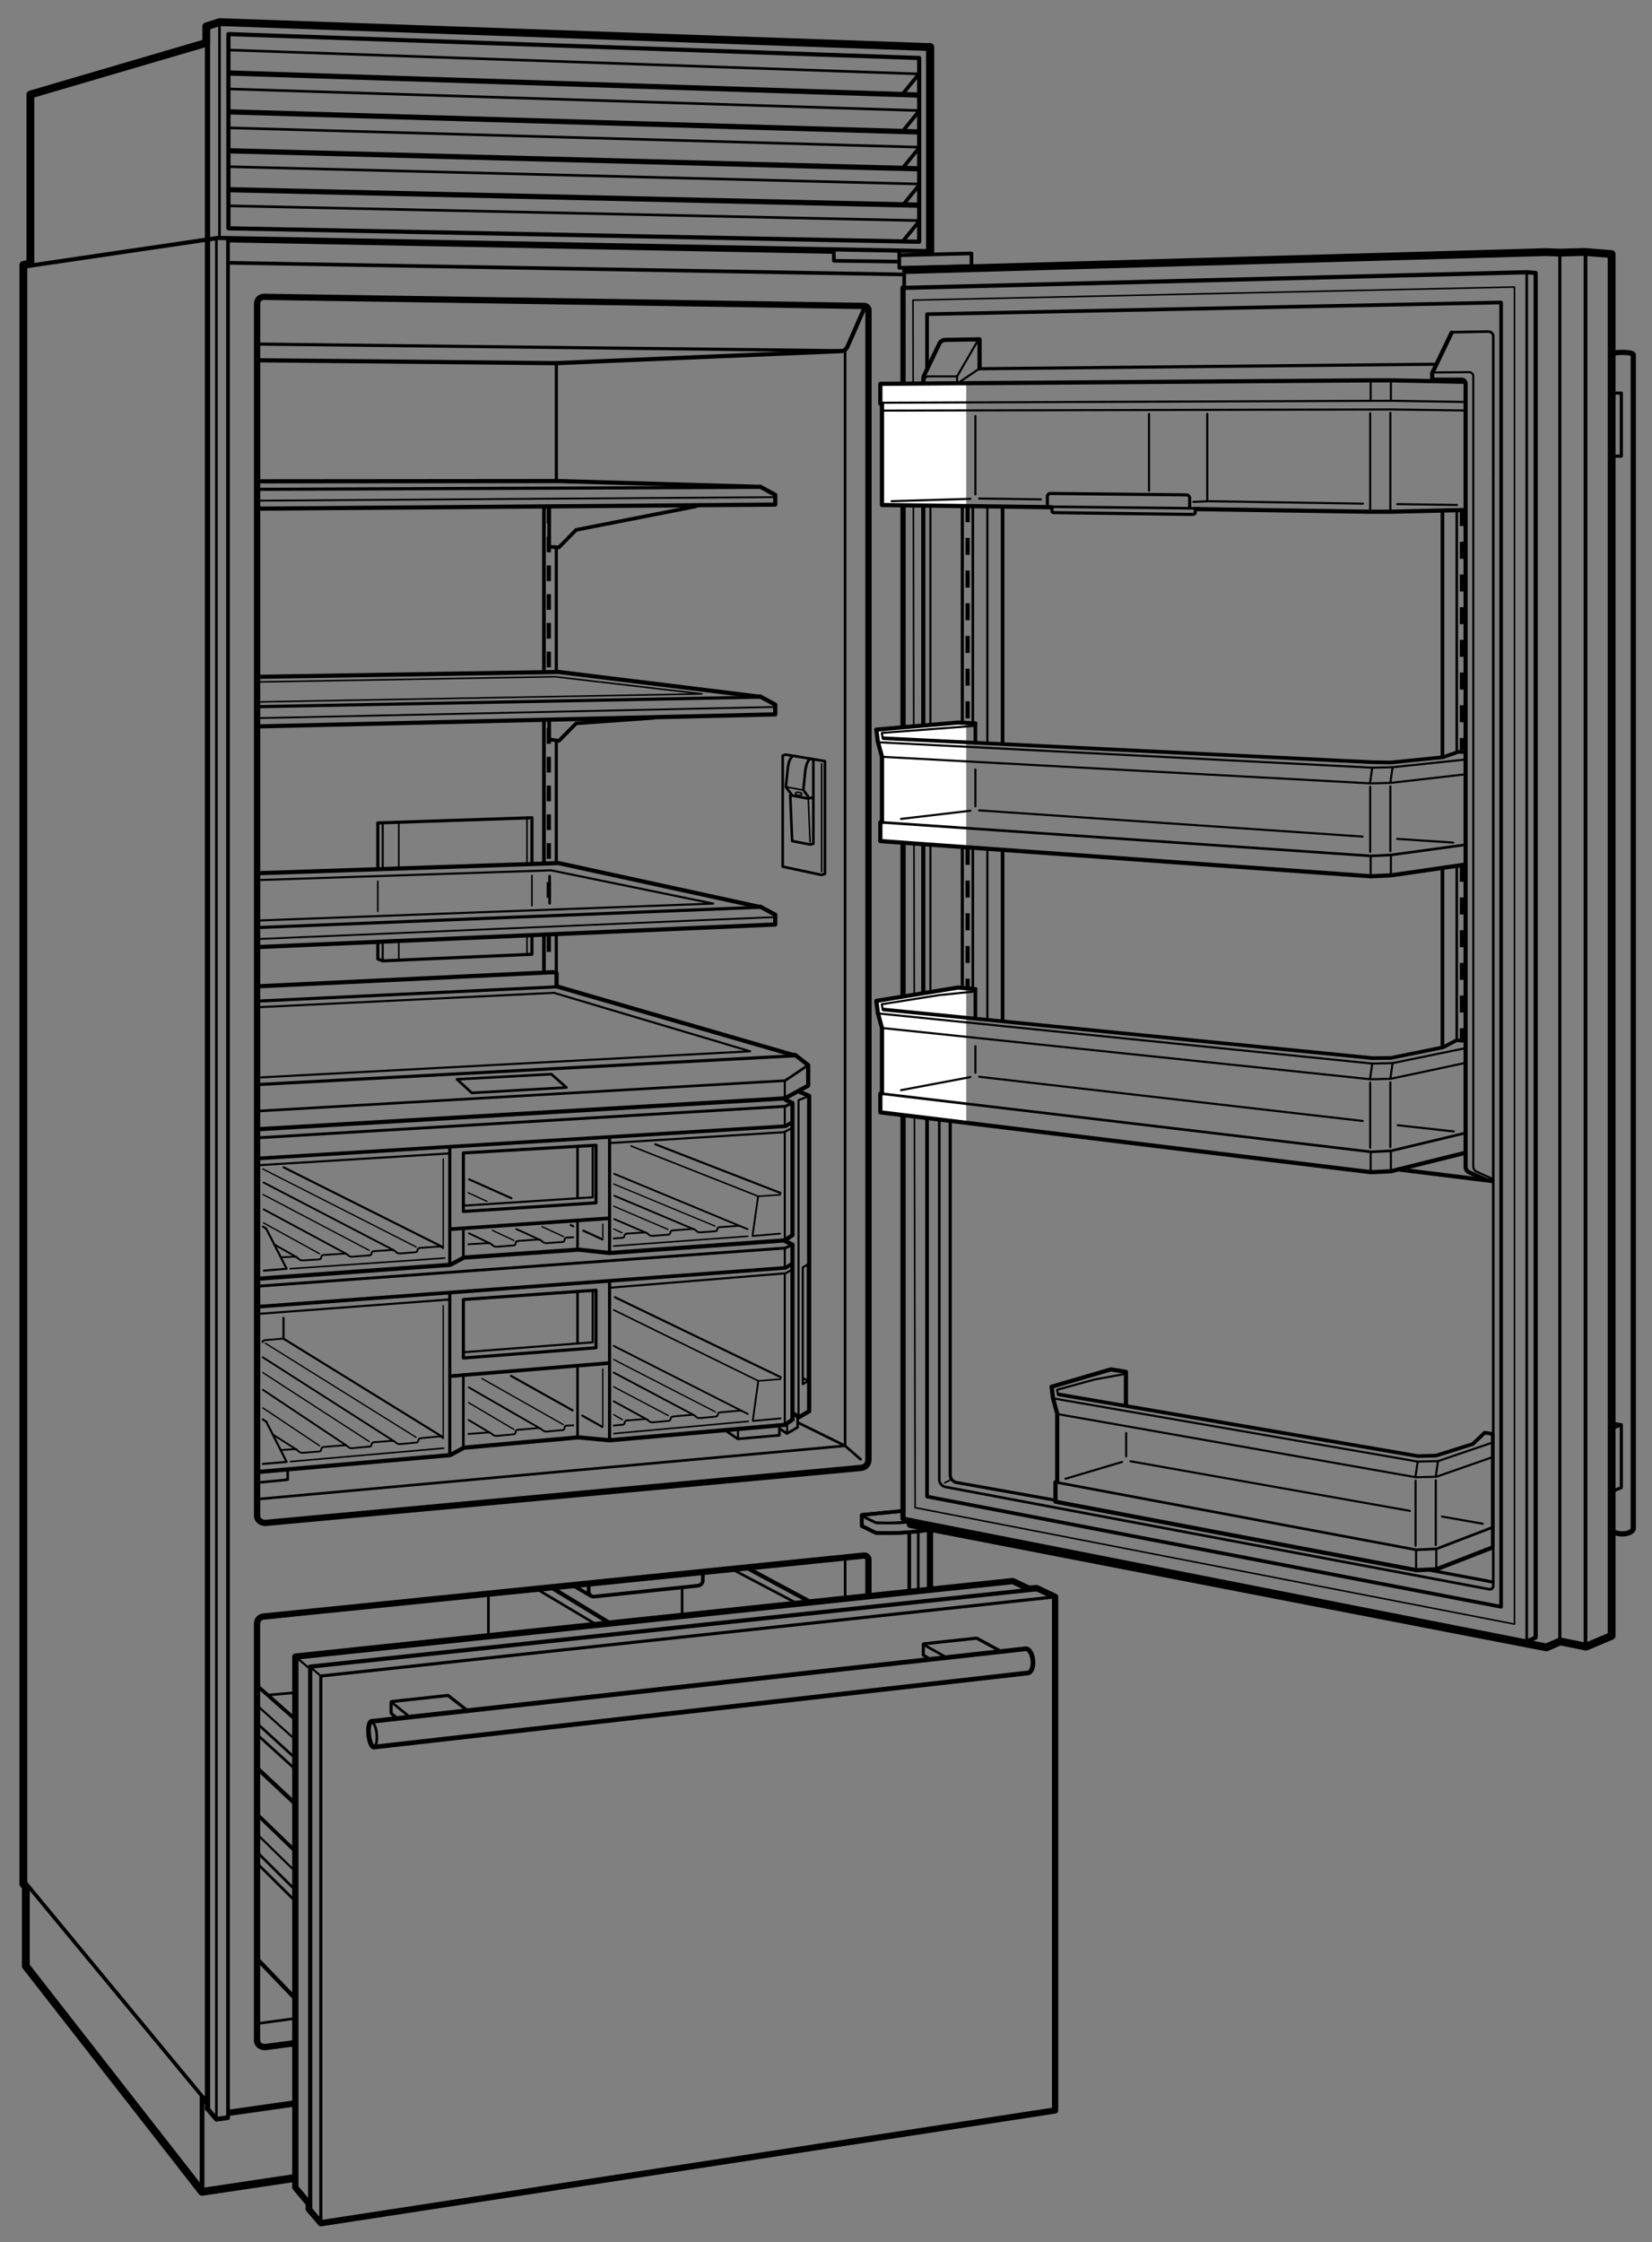 <svg xmlns="http://www.w3.org/2000/svg" width="315.82" height="428.64" enable-background="new 0 0 315.82 428.64"><rect width="100%" height="100%" fill="#808080" stroke="none"/><style>.st0{fill:none;stroke:#000;stroke-width:.5;stroke-miterlimit:2}.st0,.st1,.st2{stroke-linecap:round;stroke-linejoin:round}.st1{fill:none;stroke:#000;stroke-width:.7;stroke-miterlimit:2}.st2{stroke-width:1.5}.st2,.st3,.st4{fill:none;stroke:#000;stroke-miterlimit:2}.st3{stroke-width:.9;stroke-linecap:round;stroke-linejoin:round}.st4{stroke-width:.8}.st4,.st5,.st6{stroke-linecap:round;stroke-linejoin:round}.st5{fill:none;stroke:#000;stroke-miterlimit:2}.st6{stroke-width:.3}.st6,.st7,.st8{fill:none;stroke:#000;stroke-miterlimit:2}.st7{stroke-width:.6;stroke-linecap:round;stroke-linejoin:round}.st8{stroke-width:.4}.st10,.st8,.st9{stroke-linecap:round;stroke-linejoin:round}.st9{fill:none;stroke:#000;stroke-width:1.2;stroke-miterlimit:2}.st10{stroke-width:.35}.st10,.st11,.st13,.st14{fill:none;stroke:#000}.st11{stroke-width:.4;stroke-linecap:round;stroke-linejoin:round}.st13,.st14{stroke-width:.7;stroke-miterlimit:2;stroke-dasharray:3.8,3.2}.st14{stroke-width:.8;stroke-dasharray:3,2.5}.st15,.st16{stroke-linecap:round;stroke-linejoin:round}.st15{fill:none;stroke:#000;stroke-width:.55;stroke-miterlimit:2}.st16{stroke-width:.35}.st16,.st17,.st18{fill:none;stroke:#000;stroke-miterlimit:2}.st17{stroke-width:.25;stroke-linecap:round;stroke-linejoin:round}.st18{stroke-width:.8;stroke-dasharray:3.25,3}.st19{fill:#fff}</style><g id="Illus"><line class="st0" x1="161.57" y1="298.01" x2="161.57" y2="305.21"/><line class="st1" x1="43.61" y1="50.24" x2="172.73" y2="52.47"/><line class="st0" x1="41.96" y1="4.23" x2="41.96" y2="45.35"/><polyline class="st2" points="56.16,416.42 38.63,419.04 4.94,375.88 4.94,360.72 4.47,360.19 4.47,50.64 5.81,50.36 5.81,18.07 39.44,8.2 39.44,5.04 41.96,4.23 177.82,9 177.82,48.02"/><line class="st2" x1="177.82" y1="9" x2="177.82" y2="48.02"/><polyline class="st3" points="38.63,418.04 38.63,400.9 39.53,401.98"/><line class="st1" x1="175.67" y1="14.15" x2="172.6" y2="17.92"/><line class="st1" x1="175.67" y1="21.28" x2="172.6" y2="25.05"/><line class="st1" x1="175.67" y1="28.32" x2="172.6" y2="32.09"/><line class="st1" x1="175.67" y1="35.45" x2="172.6" y2="39.22"/><line class="st1" x1="175.67" y1="42.36" x2="172.6" y2="46.13"/><polygon class="st4" points="175.72,46.22 175.72,11.09 43.67,6.52 43.67,43.65"/><line class="st5" x1="43.84" y1="13.96" x2="175.39" y2="18.17"/><line class="st0" x1="43.75" y1="9.56" x2="175.55" y2="14.13"/><line class="st5" x1="43.84" y1="21.39" x2="175.34" y2="25.22"/><line class="st0" x1="43.75" y1="17" x2="175.47" y2="21.13"/><line class="st5" x1="43.84" y1="28.83" x2="175.26" y2="32.26"/><line class="st0" x1="43.75" y1="24.44" x2="175.51" y2="28.13"/><line class="st5" x1="43.84" y1="36.27" x2="175.3" y2="39.22"/><line class="st0" x1="43.75" y1="31.87" x2="175.34" y2="35.17"/><line class="st0" x1="43.75" y1="39.35" x2="175.51" y2="42.17"/><polyline class="st1" points="172.04,48.79 185.72,48.45 185.72,50.55"/><polyline class="st1" points="159.41,47.94 159.41,49.86 171.83,50.02"/><path class="st4" d="M177.82 48.02L41.9 45.49c-.18-.01-.36.01-.54.05L4.52 50.97"/><line class="st4" x1="159.09" y1="48.12" x2="43.85" y2="45.95"/><polyline class="st1" points="171.92,48.16 171.92,51.21 185.32,50.89"/><line class="st6" x1="72.23" y1="174.25" x2="72.23" y2="168.48"/><polyline class="st7" points="101.69,178.93 101.69,182.44 73.2,183.7 72.23,183.34 72.23,180.16"/><line class="st6" x1="101.69" y1="167.38" x2="101.69" y2="173.16"/><polyline class="st7" points="72.23,166.11 72.23,157.33 101.69,156.34 101.69,165.14"/><line class="st6" x1="76.24" y1="179.94" x2="76.24" y2="183.42"/><line class="st6" x1="76.24" y1="157.37" x2="76.24" y2="166.16"/><line class="st8" x1="73.16" y1="180.11" x2="73.16" y2="183.51"/><line class="st8" x1="73.16" y1="157.46" x2="73.16" y2="166.11"/><line class="st6" x1="100.75" y1="178.89" x2="100.75" y2="182.43"/><line class="st6" x1="100.75" y1="156.23" x2="100.75" y2="165.23"/><line class="st0" x1="161.56" y1="276.41" x2="164.51" y2="278.99"/><polyline class="st0" points="49.24,286.61 161.56,276.41 161.56,66.92"/><path class="st9" d="M166.03 59.37v219.56c0 .96-.47 1.57-1.42 1.71L50.83 291.15c-.78.06-1.68-.44-1.68-1.38V58.13c0-.84.55-1.34 1.27-1.38l114.8 1.74s.8-.01.81.88z"/><line class="st0" x1="161.56" y1="276.41" x2="152.61" y2="272"/><line class="st9" x1="43.9" y1="403.91" x2="56.16" y2="402.16"/><path class="st9" d="M56.21 390.64l-5.39.71c-.78.1-1.68-.36-1.68-1.3v-79.57c0-.84.55-1.37 1.27-1.43l114.8-11.66s.8-.04.81.84v6.55"/><line class="st7" x1="160.93" y1="67.05" x2="49.15" y2="65.78"/><path class="st4" d="M49.48 68.88l56.8.55 54.66-2.31c.47-.07.87-.38 1.06-.82l3.26-7.43"/><line class="st1" x1="172.86" y1="51.27" x2="172.86" y2="54.66"/><line class="st1" x1="4.48" y1="359.47" x2="39.43" y2="401.72"/><line class="st0" x1="56.21" y1="385.92" x2="49.42" y2="386.84"/><line class="st0" x1="41.37" y1="405.16" x2="41.37" y2="45.53"/><line class="st1" x1="43.59" y1="404.95" x2="43.59" y2="45.75"/><line class="st5" x1="39.67" y1="403.11" x2="39.67" y2="5.13"/><polyline class="st3" points="43.44,404.88 41.37,405.16 39.62,403.11"/><line class="st0" x1="175.55" y1="303.93" x2="175.55" y2="292.82"/><line class="st9" x1="177.79" y1="303.65" x2="177.79" y2="292.35"/><line class="st1" x1="173.83" y1="303.93" x2="173.83" y2="293.08"/><line class="st8" x1="59.26" y1="318.67" x2="61.34" y2="320.42"/><line class="st8" x1="56.75" y1="316.96" x2="59.05" y2="318.88"/><line class="st0" x1="49.3" y1="329.63" x2="56.46" y2="336.15"/><line class="st0" x1="49.3" y1="331.75" x2="56.46" y2="338.27"/><line class="st8" x1="49.42" y1="326.29" x2="56.48" y2="332.63"/><line class="st1" x1="49.55" y1="322.63" x2="56.36" y2="328.63"/><line class="st4" x1="49.3" y1="338.17" x2="56.55" y2="344.94"/><line class="st0" x1="49.3" y1="354.25" x2="56.42" y2="361.31"/><line class="st0" x1="49.3" y1="356.38" x2="56.42" y2="363.44"/><line class="st8" x1="49.42" y1="350.92" x2="56.44" y2="357.79"/><line class="st1" x1="49.55" y1="347.25" x2="56.32" y2="353.79"/><line class="st4" x1="49.3" y1="374.67" x2="56.36" y2="382"/><line class="st0" x1="139.89" y1="299.97" x2="152.31" y2="306.51"/><line class="st4" x1="142.86" y1="299.78" x2="155.02" y2="306.32"/><line class="st0" x1="102.57" y1="303.77" x2="113.47" y2="310.26"/><line class="st4" x1="105.54" y1="303.58" x2="116.19" y2="310.07"/><g><path class="st1" d="M134.36 300.37v1.78c0 .52-.4.96-.92 1.01l-19.85 2.08c-.56.06-1.05-.39-1.05-.95v-1.58"/><line class="st1" x1="109.51" y1="303.09" x2="112.98" y2="305.12"/></g><line class="st0" x1="130.4" y1="303.51" x2="130.4" y2="308.89"/><line class="st0" x1="93.37" y1="305.09" x2="93.37" y2="312.83"/><line class="st0" x1="51.46" y1="324.04" x2="56.21" y2="323.63"/><g><polyline class="st7" points="61.34,424.38 61.34,320.42 201.71,305.29"/><polygon class="st9" points="61.34,425.04 201.71,403.48 201.71,305.29 198.18,303.61 196.71,303.74 193.61,302.27 56.46,316.71 56.46,418.21 59.05,421.29 59.02,422.33"/></g><polyline class="st4" points="198.47,303.8 59.3,318.63 59.3,422.33"/><g><path class="st1" d="M172.58 288.87l-7.81.76v2.12l2.66 1.3s4.97.35 10.66-.66"/><path class="st0" d="M164.77 289.82l2.66 1.3s2.91.2 6.83-.15"/></g><g><polyline class="st0" points="157.06,167.27 157.71,167.07 157.71,145.52 150.21,144.26 149.63,144.45 149.63,165.69 157.06,167.27"/><polyline class="st0" points="155.49,145.29 155.49,161.31 154.86,161.45 151.44,160.79 151.07,152.03 154.51,152.67"/><path class="st0" d="M155.18 145.09c-.93-.17-1.22 2.19-1.22 2.19l-.38 3.75 1.13 1.58.6-.1M151.42 152.02l-1.18-1.55.38-3.74s.3-2.36 1.23-2.19"/><line class="st6" x1="157.07" y1="146.02" x2="157.07" y2="166.66"/><line class="st6" x1="154.86" y1="160.96" x2="154.53" y2="152.8"/><line class="st6" x1="150.27" y1="150.44" x2="153.64" y2="151.07"/><ellipse transform="rotate(-81.616 152.687 151.755)" class="st6" cx="152.68" cy="151.75" rx=".29" ry=".61"/></g><g><path class="st0" d="M72.02 331.51c.12 1.24-.09 2.29-.48 2.33-.38.04-.79-.93-.92-2.17-.12-1.24.09-2.29.48-2.33.39-.05.8.93.92 2.17z"/><path class="st3" d="M196.52 319.84c.64-.07 1.06-1.15.94-2.43-.12-1.27-.74-2.25-1.38-2.19L71.01 329.09c-.42.05-.66 1.19-.52 2.55.13 1.36.58 2.42 1 2.37l125.03-14.17z"/><g><path class="st7" d="M89.44 327.09l-3.65-2.85c-.09-.07-.12-.11-.24-.09l-10.62 1.15c-.13.01-.16.09-.16.19v1.96c0 .08.02.13.07.17l1.08.91"/><line class="st0" x1="74.96" y1="325.51" x2="78.39" y2="328.31"/><g><path class="st7" d="M191.24 315.65l-4.4-2.4c-.07-.05-.17-.06-.24-.05l-9.95 1.07c-.12.01-.14.04-.14.17v1.86c0 .07 0 .13.06.16l1.1.69"/><line class="st0" x1="176.68" y1="314.48" x2="181.21" y2="317.03"/></g></g></g></g><g id="Shelves"><line class="st7" x1="145.33" y1="173.45" x2="49.1" y2="177.34"/><polyline class="st4" points="49.36,181.06 148.21,176.75 148.21,174.89 145.32,173.32 145.03,173.35 106.8,165.01 49.57,166.94"/><line class="st10" x1="148.13" y1="175.33" x2="49.18" y2="179.53"/><polyline class="st11" points="49.01,176 136.34,172.75 105.33,166.39 49.48,168.25"/><line class="st7" x1="145.33" y1="133.28" x2="49.05" y2="135.11"/><polyline class="st4" points="49.21,138.88 148.21,136.58 148.21,134.72 145.32,133.15 145.03,133.18 106.8,128.47 49.3,129.4"/><line class="st10" x1="148.13" y1="135.16" x2="48.9" y2="137.3"/><polyline points="48.92,134.2 134.19,132.66 106.13,129.38 49.3,130.38" style="fill:none;stroke:#000;stroke-width:.3;stroke-linecap:round;stroke-linejoin:round"/><polyline class="st1" points="124.92,137.24 110.15,138.29 106.85,141.64 104.99,141.35 104.99,137.83"/><line class="st7" x1="106.36" y1="69.51" x2="106.36" y2="91.97"/><line class="st7" x1="145.33" y1="93.17" x2="49.43" y2="93.55"/><polyline class="st4" points="49.23,97.25 148.21,96.47 148.21,94.61 145.32,93.04 145.03,93.07 106.8,91.97 49.36,92.02"/><line class="st10" x1="148.13" y1="95.05" x2="49.3" y2="95.72"/><polyline class="st1" points="133.07,96.8 110.15,101.3 106.85,104.65 104.99,104.53 104.99,97.15"/><line class="st7" x1="106.35" y1="178.88" x2="106.35" y2="185.87"/><line class="st1" x1="103.99" y1="179.02" x2="103.99" y2="185.87"/><line class="st14" x1="104.92" y1="178.98" x2="104.92" y2="183.44"/><line class="st7" x1="106.4" y1="188.67" x2="49.12" y2="191.4"/><polyline class="st4" points="49.13,215.9 150.03,209.99 154.51,207.55 154.51,203.63 152,201.68 151.58,201.68 106.4,188.57 106.4,186.02 105.69,185.87 49.26,188.57"/><polyline class="st11" points="49.13,206.02 143.4,200.99 105.89,189.81 49.19,192.57"/><line class="st8" x1="150.03" y1="206.6" x2="150.03" y2="209.99"/><line class="st7" x1="152.33" y1="201.82" x2="49.19" y2="207.35"/><polyline class="st0" points="49.19,212.42 150.08,206.6 154.51,203.63"/><polyline class="st0" points="149,272.82 149,274.4 141.05,275.09 139.05,273.73"/><line class="st8" x1="141.09" y1="274.94" x2="141.09" y2="273.56"/><polyline class="st4" points="152.91,208.77 154.69,209.5 154.69,269.81 152.76,270.94 151.62,270.22"/><polyline class="st8" points="152.66,270.7 152.66,210.33 154.25,209.71"/><g><polyline class="st0" points="152.49,270.98 152.49,272.87 150.44,274.08 149.04,273.12"/><line class="st8" x1="150.48" y1="273.86" x2="150.48" y2="272.48"/></g><g><polyline class="st0" points="55,281.41 55,282.89 49.45,283.43"/></g><g><polyline class="st15" points="49.25,217.53 150.12,211.51 151.5,210.87"/><polyline class="st1" points="49.19,221.48 150.2,215.31 151.33,214.57"/><polyline class="st8" points="151.5,215.61 149.91,216.45 116.48,218.54"/><line class="st8" x1="49.26" y1="222.78" x2="85.79" y2="220.52"/><line class="st7" x1="85.99" y1="219.39" x2="85.99" y2="241.81"/><line class="st0" x1="88.58" y1="234.88" x2="88.58" y2="240.26"/><line class="st0" x1="110.41" y1="233.34" x2="110.41" y2="238.91"/><line class="st0" x1="110.41" y1="219.32" x2="110.41" y2="228.98"/><line class="st7" x1="116.53" y1="217.68" x2="116.53" y2="239.38"/><line class="st8" x1="150.03" y1="216.37" x2="150.03" y2="237.05"/><line class="st8" x1="150.03" y1="211.51" x2="150.03" y2="215.34"/><polyline class="st4" points="49.19,244.48 86.08,241.81 88.67,240.43 110.58,238.91 116.53,239.55 150.03,237.14 151.5,236.15 151.5,210.87 150.19,210.27"/></g><polyline class="st4" points="49.2,281.43 86.08,278.19 88.67,276.78 110.58,274.8 116.53,275.36 150.03,272.41 151.5,271.41 151.5,237.92 150.19,237.33"/><g><polyline class="st15" points="49.26,245.9 150.12,238.6 151.5,237.94"/><polyline class="st1" points="49.33,249.82 150.2,242.39 151.33,241.64"/><polyline class="st8" points="151.5,242.68 150.2,243.43 116.48,246.2"/><line class="st8" x1="49.4" y1="251.19" x2="85.94" y2="248.44"/><line class="st7" x1="85.99" y1="247.56" x2="85.99" y2="278.22"/><line class="st0" x1="88.58" y1="262.79" x2="88.58" y2="276.64"/><line class="st0" x1="110.41" y1="261.21" x2="110.41" y2="274.82"/><line class="st0" x1="110.41" y1="246.84" x2="110.41" y2="256.72"/><line class="st7" x1="116.53" y1="245.28" x2="116.53" y2="275.22"/><line class="st8" x1="150.03" y1="243.46" x2="150.03" y2="272.34"/><line class="st8" x1="150.03" y1="238.6" x2="150.03" y2="242.42"/></g><g><polygon class="st7" points="113.94,218.95 113.94,229.96 88.59,231.61 88.59,220.42"/><line class="st1" x1="86.18" y1="234.99" x2="116.41" y2="232.92"/><polyline class="st8" points="88.82,230.49 113.31,228.9 113.31,219.03"/></g><g><polygon class="st7" points="113.94,246.66 113.94,257.67 88.59,259.63 88.59,248.44"/><line class="st1" x1="86.03" y1="263.1" x2="116.41" y2="260.6"/><polyline class="st8" points="88.82,258.51 113.31,256.62 113.31,246.75"/></g><g><polygon class="st8" points="154.42,264.07 153.47,264.63 153.47,242.31 154.42,241.75"/><line class="st8" x1="154.36" y1="263.94" x2="153.61" y2="263.53"/></g><g><line class="st7" x1="106.35" y1="141.88" x2="106.35" y2="164.75"/><line class="st1" x1="103.99" y1="137.88" x2="103.99" y2="164.75"/><line class="st14" x1="104.92" y1="139.19" x2="104.92" y2="164.54"/></g><g><line class="st7" x1="106.35" y1="104.62" x2="106.35" y2="127.95"/><line class="st1" x1="103.99" y1="97.07" x2="103.99" y2="127.96"/><line class="st14" x1="104.92" y1="97.09" x2="104.92" y2="128.17"/></g><g><line class="st0" x1="105.07" y1="172.7" x2="105.07" y2="167.49"/><line class="st14" x1="104.91" y1="168.63" x2="104.91" y2="173.22"/></g><polygon class="st0" points="108.29,207.91 105.41,205.36 87.36,206.34 90.2,208.94"/></g><g id="Crisper_Detail"><path class="st16" d="M89.56 237.88l3.64-.21s.48-.09.89.33c.44.44.91.36 1.22.33l2.83-.22s.45.04.43-.45c-.01-.43.6-.41.6-.41"/><line class="st16" x1="108.58" y1="236.6" x2="109.6" y2="236.55"/><path class="st16" d="M99.22 237.23l3.53-.25s.47-.09.88.33c.44.44.9.36 1.2.33l2.67-.19s.44.04.43-.45c-.01-.43.6-.41.6-.41"/><line class="st8" x1="149.2" y1="228.07" x2="125.28" y2="218.77"/><polyline class="st16" points="144.93,228.71 143.86,236.3 149.14,235.85"/><line class="st6" x1="120.65" y1="219.1" x2="144.82" y2="228.65"/><line class="st6" x1="144.93" y1="228.71" x2="149.16" y2="228.43"/><line class="st16" x1="117.32" y1="236.77" x2="118.94" y2="236.65"/><path class="st16" d="M119.83 235.85l3.26-.22s.45-.08.82.31c.39.42.83.34 1.12.32l2.68-.21s.42.04.44-.43c.02-.41.6-.39.6-.39"/><path class="st16" d="M118.94 236.65s.41.03.44-.43c.02-.4.6-.39.6-.39M137.78 234.6l3.31-.24s.2-.04.44.06M128.78 235.22l3.47-.26s.45-.08.81.31c.38.41.83.34 1.11.31l2.53-.18s.41.04.44-.43c.02-.4.59-.38.59-.38"/><line class="st16" x1="117.46" y1="228.61" x2="132.53" y2="234.96"/><line class="st16" x1="117.43" y1="233.07" x2="123.64" y2="235.73"/><line class="st16" x1="142.91" y1="234.99" x2="117.43" y2="224.42"/><line class="st17" x1="117.32" y1="230.6" x2="127.7" y2="235.04"/><line class="st17" x1="117.32" y1="234.95" x2="118.93" y2="235.69"/><line class="st17" x1="136.68" y1="234.4" x2="117.32" y2="226.36"/><path class="st16" d="M62.14 239.91l3.59-.23s.48-.08.86.34c0 0 .29.3.77.24l3.23-.25M53.72 240.38l2.41-.12s.49-.08.87.34c.41.45.89.37 1.2.35l2.75-.17s.45.04.48-.46c.03-.44.64-.41.64-.41M71.49 239.2l3.33-.22s.46-.08.83.32c.39.43.85.35 1.14.32l2.58-.21s.42.04.45-.44c.02-.42.61-.4.61-.4"/><path class="st16" d="M70.59 240.02s.42.03.45-.44c.02-.41.61-.4.61-.4M80.47 238.56l3.41-.24s.46-.08.82.32"/><line class="st8" x1="54.22" y1="223.17" x2="84.59" y2="238.39"/><line class="st16" x1="50.38" y1="226.07" x2="75.26" y2="239.01"/><line class="st16" x1="50.41" y1="231.21" x2="66.21" y2="239.71"/><line class="st16" x1="52.37" y1="237.88" x2="56.77" y2="240.39"/><line class="st17" x1="50.23" y1="223.48" x2="79.53" y2="238.38"/><line class="st17" x1="50.28" y1="228.36" x2="70.57" y2="239.04"/><line class="st17" x1="50.38" y1="233.79" x2="61.1" y2="239.7"/><polyline class="st8" points="50.28,234.49 50.9,234.91 54.8,242.56 50.45,242.93"/><line class="st16" x1="98.68" y1="234.96" x2="103.28" y2="237.06"/><line class="st16" x1="89.66" y1="235.79" x2="93.69" y2="237.72"/><line class="st17" x1="94.13" y1="235.22" x2="98.24" y2="237.15"/><line class="st17" x1="93.09" y1="229.68" x2="89.51" y2="228.03"/><line class="st17" x1="107.72" y1="236.4" x2="103.62" y2="234.52"/><line class="st17" x1="115.24" y1="234.02" x2="115.24" y2="236.95"/><line class="st8" x1="97.77" y1="229.08" x2="89.68" y2="225.47"/><line class="st8" x1="109.59" y1="234.45" x2="109.1" y2="234.21"/><line class="st8" x1="115.17" y1="236.96" x2="111.52" y2="235.28"/><line class="st6" x1="117.31" y1="238.22" x2="142.95" y2="236.35"/><line class="st6" x1="55.47" y1="242.56" x2="85.04" y2="240.52"/><line class="st8" x1="149.26" y1="263.3" x2="117.54" y2="248"/><polyline class="st16" points="144.95,264.09 143.91,271.66 149.22,271.18"/><line class="st6" x1="117.32" y1="250.44" x2="144.99" y2="264.01"/><line class="st6" x1="144.99" y1="264.01" x2="149.22" y2="263.66"/><g><line class="st16" x1="117.32" y1="272.54" x2="118.99" y2="272.38"/><path class="st16" d="M119.88 271.57l3.26-.27s.45-.09.82.3c.39.41.83.33 1.12.3l2.68-.25s.42.03.44-.43c.02-.41.6-.4.6-.4"/><path class="st16" d="M118.99 272.38s.41.03.44-.44c.02-.41.6-.4.6-.4M137.87 270l3.51-.31s.2-.04.44.05M128.84 270.79l3.34-.29s.45-.09.81.3c.38.41.83.32 1.11.29l2.68-.26s.41.03.44-.43c.02-.4.59-.39.59-.39"/></g><line class="st16" x1="117.32" y1="262.41" x2="132.68" y2="270.55"/><line class="st16" x1="117.32" y1="267.9" x2="123.69" y2="271.38"/><line class="st16" x1="142.96" y1="270.32" x2="117.32" y2="257.31"/><line class="st17" x1="117.32" y1="265.13" x2="127.76" y2="270.63"/><line class="st17" x1="117.32" y1="270.45" x2="118.98" y2="271.42"/><line class="st17" x1="136.74" y1="269.91" x2="117.32" y2="259.92"/><g><path class="st16" d="M62.14 276.61l3.59-.29s.48-.09.86.32c0 0 .29.3.77.22l3.23-.3M53.72 277.22l2.41-.16s.49-.09.87.33c.41.45.89.36 1.2.33l2.75-.21s.45.03.48-.47c.03-.44.64-.42.64-.42"/><g><path class="st16" d="M71.49 275.74l3.33-.28s.46-.09.83.3c.39.42.85.33 1.14.3l2.74-.26s.42.03.45-.44c.02-.42.61-.41.61-.41"/><path class="st16" d="M70.59 276.57s.42.03.45-.45c.02-.41.61-.41.61-.41M80.63 274.94l3.24-.31s.46-.09.82.3"/></g></g><polyline class="st8" points="84.59,274.71 54.2,255.93 54.2,251.94"/><line class="st16" x1="50.24" y1="259.49" x2="75.26" y2="275.49"/><line class="st16" x1="50.26" y1="265.7" x2="66.21" y2="276.34"/><line class="st16" x1="52.29" y1="274.34" x2="56.77" y2="277.18"/><line class="st17" x1="50.72" y1="256.8" x2="79.53" y2="274.78"/><line class="st17" x1="50.23" y1="262.41" x2="70.57" y2="275.59"/><line class="st17" x1="50.23" y1="269.15" x2="61.1" y2="276.41"/><polyline class="st8" points="50.25,271.37 50.9,271.79 54.8,279.49 50.24,279.88"/><g><line class="st17" x1="84.73" y1="249.61" x2="84.73" y2="275"/><line class="st17" x1="84.73" y1="221.57" x2="84.73" y2="238.53"/></g><line class="st6" x1="117.36" y1="274.07" x2="143.04" y2="271.74"/><line class="st6" x1="55.53" y1="279.43" x2="84.8" y2="276.87"/><g><path class="st16" d="M50.18 256.59c.02-.35.48-.37.48-.37M50.66 256.22l3.15-.28s.38-.11.68.2"/></g><g><path class="st16" d="M89.55 274.15l3.64-.28s.48-.09.89.31c.44.44.91.35 1.22.31l2.83-.27s.45.03.43-.46c-.01-.43.6-.42.6-.42"/><line class="st16" x1="108.57" y1="272.55" x2="109.59" y2="272.49"/><path class="st16" d="M99.21 273.34l3.53-.31s.47-.09.88.31c.44.43.9.34 1.2.31l2.67-.23s.44.03.43-.46c-.01-.43.6-.42.6-.42"/><line class="st16" x1="89.61" y1="265.24" x2="103.27" y2="273.1"/><line class="st16" x1="89.58" y1="271.48" x2="93.68" y2="273.92"/><line class="st17" x1="89.57" y1="268.15" x2="98.23" y2="273.27"/><line class="st17" x1="107.71" y1="272.37" x2="92.11" y2="263.54"/><line class="st17" x1="115.23" y1="261.75" x2="115.23" y2="272.8"/><line class="st8" x1="109.48" y1="269.65" x2="97.68" y2="263.04"/><line class="st8" x1="115.16" y1="272.8" x2="111.31" y2="270.64"/></g></g><g id="Door"><polyline class="st2" points="173.23,51.63 295.57,48.2 298.19,48.3 302.97,48.17 308.1,48.58 308.1,312.75 303.22,314.81 298.27,313.81 295.63,314.95 174.08,291.39 174.08,290.99"/><line class="st1" x1="303.11" y1="48.51" x2="303.11" y2="314.49"/><line class="st7" x1="298.2" y1="48.7" x2="298.2" y2="313.28"/><polyline class="st4" points="172.64,290.34 291.87,313.85 293.58,313.06 293.58,52.19 291.87,52.05"/><line class="st5" x1="172.64" y1="55.04" x2="172.64" y2="290.34"/><line class="st4" x1="291.87" y1="52.05" x2="172.64" y2="55.04"/><line class="st0" x1="291.87" y1="313.76" x2="291.87" y2="52.23"/><polyline class="st1" points="177.23,213.93 177.23,286.12 286.97,307.19 286.97,57.83 177.23,60.06 177.23,70.43"/><polygon class="st6" points="174.95,288.24 174.54,57.38 289.53,54.87 289.53,310.5"/><g><path class="st0" d="M179.57 214.14v68.77c0 .56.38 1.08.98 1.33l103.85 19.54c1.09.29 1.07-.57 1.07-.57v-239c0-.46-.45-.83-1-.82l-6.93.13"/><path class="st7" d="M201.4 286.75l-18.72-3.35c-.62-.26-1.02-.79-1.02-1.37v-67.39"/><line class="st7" x1="285.42" y1="302.46" x2="272.87" y2="300.1"/><line class="st6" x1="181.88" y1="282.85" x2="180.6" y2="283.48"/></g><path class="st1" d="M172.57 288.87l-7.81.76v2.12l2.66 1.3s4.97.35 10.66-.66"/><path class="st0" d="M164.76 289.81l2.66 1.3s2.91.2 6.83-.15"/><g><polyline class="st7" points="308.12,75.15 309.96,75.15 309.96,87.2 308.17,87.22"/><polyline class="st7" points="308.27,272.1 309.96,272.39 309.96,284.4 308.14,285.15"/><line class="st0" x1="309.96" y1="272.46" x2="308.2" y2="273.14"/><g><path class="st5" d="M308.04 67.86c0-.35.94-.49 2.1-.49s2.1.15 2.1.49v224.32c0 .59-.94 1.08-2.1 1.08s-2.1-.48-2.1-1.08"/></g></g></g><g id="Door_Shelves"><line class="st4" x1="267.38" y1="223.58" x2="285.33" y2="225.8"/><path class="st8" d="M273.98 71.21l6.9-.06c.42 0 .77.34.77.77V223c0 .43.25.83.65 1l3.09 1.41"/><path class="st4" d="M284.09 225.59l-3.23-1.46c-.41-.19-.67-.59-.67-1.05V73.36c0-.42-.34-.77-.77-.77h-5.62v-1.25l3.71-7.74"/><line class="st8" x1="285.46" y1="65.06" x2="285.46" y2="90.89"/><path class="st8" d="M176.69 72.94c0-.6.28-.98.88-.99h5.4l3.92-6.75"/><line class="st8" x1="177.87" y1="189.68" x2="177.87" y2="73.85"/><path class="st4" d="M176.51 190.03V72.46c0-.24.05-.47.16-.69l2.9-6.06c.21-.44.65-.72 1.13-.73l6.57-.11v5.53"/><line class="st7" x1="183.97" y1="97.08" x2="183.97" y2="188.84"/><line class="st8" x1="215.29" y1="273.97" x2="215.29" y2="278.43"/><polyline class="st4" points="285.26,295.87 274.62,300.01 270.75,300.19 201.78,287.1 201.78,283.4 202.11,283.37 202.11,270.24 201.3,267.3 201.04,265.12 212.35,261.81 215.25,262.27 215.25,268.49"/><polyline class="st1" points="202.4,266.59 271.06,278.38 274.53,278.29 281.56,276.07 283.83,273.91 285.38,274.14 285.38,295.52"/><polyline class="st8" points="201.65,267.4 271.04,279.43 274.91,279.34 285.42,275.76"/><polyline class="st0" points="201.79,283.37 270.75,296.3 274.62,296.11 285.42,291.97"/><polyline class="st8" points="214.87,262.71 209.33,263.72 202.08,265.7 202.24,266.53"/><polyline class="st8" points="202.09,270.33 270.72,282.43 274.58,282.33 285.46,278.54"/><line class="st8" x1="274.48" y1="283.01" x2="274.48" y2="295.39"/><line class="st8" x1="270.62" y1="283.07" x2="270.62" y2="295.51"/><line class="st8" x1="274.58" y1="296.11" x2="274.58" y2="300"/><line class="st8" x1="270.72" y1="296.3" x2="270.72" y2="300.22"/><line class="st8" x1="270.6" y1="282.36" x2="271.01" y2="279.54"/><line class="st8" x1="274.49" y1="282.22" x2="274.9" y2="279.4"/><line class="st8" x1="203.7" y1="282.71" x2="214.51" y2="279.5"/><line class="st8" x1="275.67" y1="289.94" x2="283.46" y2="291.31"/><line class="st8" x1="216.12" y1="279.37" x2="269.54" y2="288.85"/><g><line class="st0" x1="278.5" y1="165.54" x2="278.5" y2="198.67"/><line class="st1" x1="275.76" y1="166.33" x2="275.76" y2="200.16"/><line class="st18" x1="279.48" y1="165.33" x2="279.48" y2="198.96"/></g><g><line class="st0" x1="185.98" y1="162.19" x2="185.98" y2="188.9"/><line class="st8" x1="188.76" y1="162.36" x2="188.76" y2="194.57"/><line class="st1" x1="191.67" y1="162.52" x2="191.67" y2="194.87"/><line class="st18" x1="184.99" y1="162.1" x2="184.99" y2="188.75"/></g><g><polygon class="st19" points="184.72,214.73 184.72,188.92 183.22,188.68 167.6,191.41 167.92,193.94 168.49,196.59 168.49,212.66"/><line class="st8" x1="186.47" y1="200.02" x2="186.47" y2="205.08"/><polyline class="st4" points="280.07,220.41 265.94,223.92 262.07,224.1 168.3,212.66 168.3,209.09 168.61,209.05 168.61,196.53 167.83,193.69 167.53,191.36 183.2,188.8 186.47,189.11"/><polyline class="st1" points="168.89,193 262.38,202.29 265.91,202.26 275.9,200.22 278.45,198.88 280.03,198.98"/><polyline class="st8" points="168.17,193.78 262.36,203.34 266.23,203.25 280.16,200.39"/><polyline class="st0" points="168.3,209.06 262.07,220.21 265.94,220.02 280.11,216.62"/><polyline class="st8" points="186.32,189.56 179.5,190.25 168.58,191.99 168.74,192.94"/><polyline class="st8" points="168.87,196.56 262.04,206.34 265.9,206.24 280.09,203.22"/><line class="st8" x1="265.8" y1="206.92" x2="265.8" y2="219.3"/><line class="st8" x1="261.94" y1="206.98" x2="261.94" y2="219.42"/><line class="st8" x1="265.9" y1="220.02" x2="265.9" y2="223.91"/><line class="st8" x1="262.04" y1="220.21" x2="262.04" y2="224.13"/><line class="st8" x1="261.92" y1="206.27" x2="262.32" y2="203.44"/><line class="st8" x1="265.81" y1="206.13" x2="266.22" y2="203.3"/><line class="st8" x1="172.26" y1="208.42" x2="185.51" y2="205.92"/><line class="st8" x1="267.21" y1="215.13" x2="277.92" y2="216.31"/><line class="st8" x1="187.19" y1="205.86" x2="260.51" y2="214.31"/><line class="st1" x1="186.47" y1="189.11" x2="186.47" y2="194.61"/></g><g><line class="st0" x1="278.5" y1="97.58" x2="278.5" y2="143.57"/><line class="st1" x1="275.76" y1="97.83" x2="275.76" y2="144.52"/><line class="st18" x1="279.48" y1="97.33" x2="279.48" y2="143.44"/></g><g><line class="st0" x1="185.98" y1="96.83" x2="185.98" y2="138.23"/><line class="st8" x1="188.76" y1="96.83" x2="188.76" y2="142.03"/><line class="st1" x1="191.67" y1="97.08" x2="191.67" y2="142.12"/><line class="st18" x1="184.99" y1="96.58" x2="184.99" y2="138.17"/></g><g><polygon class="st19" points="184.72,161.93 184.72,138.17 183.22,138.2 167.6,139.54 167.92,142.07 168.49,144.73 168.49,160.8"/><line class="st8" x1="186.47" y1="147.09" x2="186.47" y2="154.15"/><polyline class="st4" points="280.07,165.3 265.94,167.35 262.07,167.53 168.3,160.8 168.3,157.22 168.61,157.19 168.61,144.67 167.83,141.82 167.53,139.49 183.2,138.14 186.47,138.3"/><polyline class="st1" points="168.89,141.14 262.38,145.72 265.88,145.77 275.87,144.77 278.82,143.73 280.13,143.81"/><polyline class="st8" points="168.17,141.92 262.36,146.77 266.23,146.68 280.16,145.21"/><polyline class="st0" points="168.3,157.2 262.07,163.64 265.94,163.45 280.11,161.51"/><polyline class="st8" points="186.36,138.77 179.5,139.29 168.58,140.12 168.74,141.08"/><polyline class="st8" points="168.87,144.7 262.04,149.77 265.9,149.67 280.09,148.04"/><line class="st8" x1="265.8" y1="150.35" x2="265.8" y2="162.73"/><line class="st8" x1="261.94" y1="150.41" x2="261.94" y2="162.85"/><line class="st8" x1="265.9" y1="163.45" x2="265.9" y2="167.34"/><line class="st8" x1="262.04" y1="163.64" x2="262.04" y2="167.56"/><line class="st8" x1="265.9" y1="72.71" x2="265.9" y2="76.59"/><line class="st8" x1="262.04" y1="72.84" x2="262.04" y2="76.58"/><line class="st8" x1="261.92" y1="149.7" x2="262.32" y2="146.88"/><line class="st8" x1="265.81" y1="149.56" x2="266.22" y2="146.74"/><line class="st8" x1="172.26" y1="156.56" x2="185.51" y2="155"/><line class="st8" x1="267.11" y1="160.38" x2="277.82" y2="161.09"/><line class="st8" x1="187.19" y1="154.93" x2="260.48" y2="159.94"/><line class="st1" x1="186.47" y1="138.3" x2="186.47" y2="142.03"/></g><g><polygon class="st19" points="184.72,96.58 184.72,73.3 168.49,73.64 168.49,96.6"/><line class="st8" x1="186.47" y1="79.54" x2="186.47" y2="94.53"/><polyline class="st4" points="201.02,96.97 168.61,96.55 168.61,77.14 168.3,77.16 168.3,73.38 262.1,72.72 266.09,72.72 280.02,72.99"/><line class="st0" x1="229.26" y1="97.19" x2="201.05" y2="96.88"/><polyline class="st4" points="280.06,97.5 265.9,97.83 262.07,97.84 228.62,97.33"/><polyline class="st8" points="168.3,77 262.1,76.63 265.96,76.62 280.19,76.85"/><polyline class="st8" points="168.65,78.5 262.1,78.29 265.96,78.28 280.16,78.48"/><line class="st8" x1="265.8" y1="78.92" x2="265.8" y2="97.52"/><line class="st8" x1="261.94" y1="79.01" x2="261.94" y2="97.62"/><line class="st8" x1="170.45" y1="95.82" x2="185.51" y2="95.37"/><line class="st8" x1="267.11" y1="96.38" x2="278.53" y2="96.54"/><line class="st8" x1="230.8" y1="95.82" x2="260.57" y2="96.29"/><line class="st8" x1="187.19" y1="95.31" x2="198.99" y2="95.47"/></g><polyline class="st8" points="187.46,70.31 182.97,73.36 182.97,71.99"/><line class="st7" x1="187.27" y1="70.5" x2="274.62" y2="69.63"/><path class="st7" d="M228.5 97.28v.7s-.01.36-.44.37l-26.61-.34c-.35.01-.34-.31-.34-.31v-.64M200.23 96.93v-2.01c0-.32.26-.58.58-.58l25.99.27c.35 0 .63.29.63.63v1.78"/><line class="st8" x1="219.66" y1="93.82" x2="219.66" y2="79.14"/><polyline class="st8" points="230.8,79.11 230.8,95.84 228.13,95.95"/></g></svg>